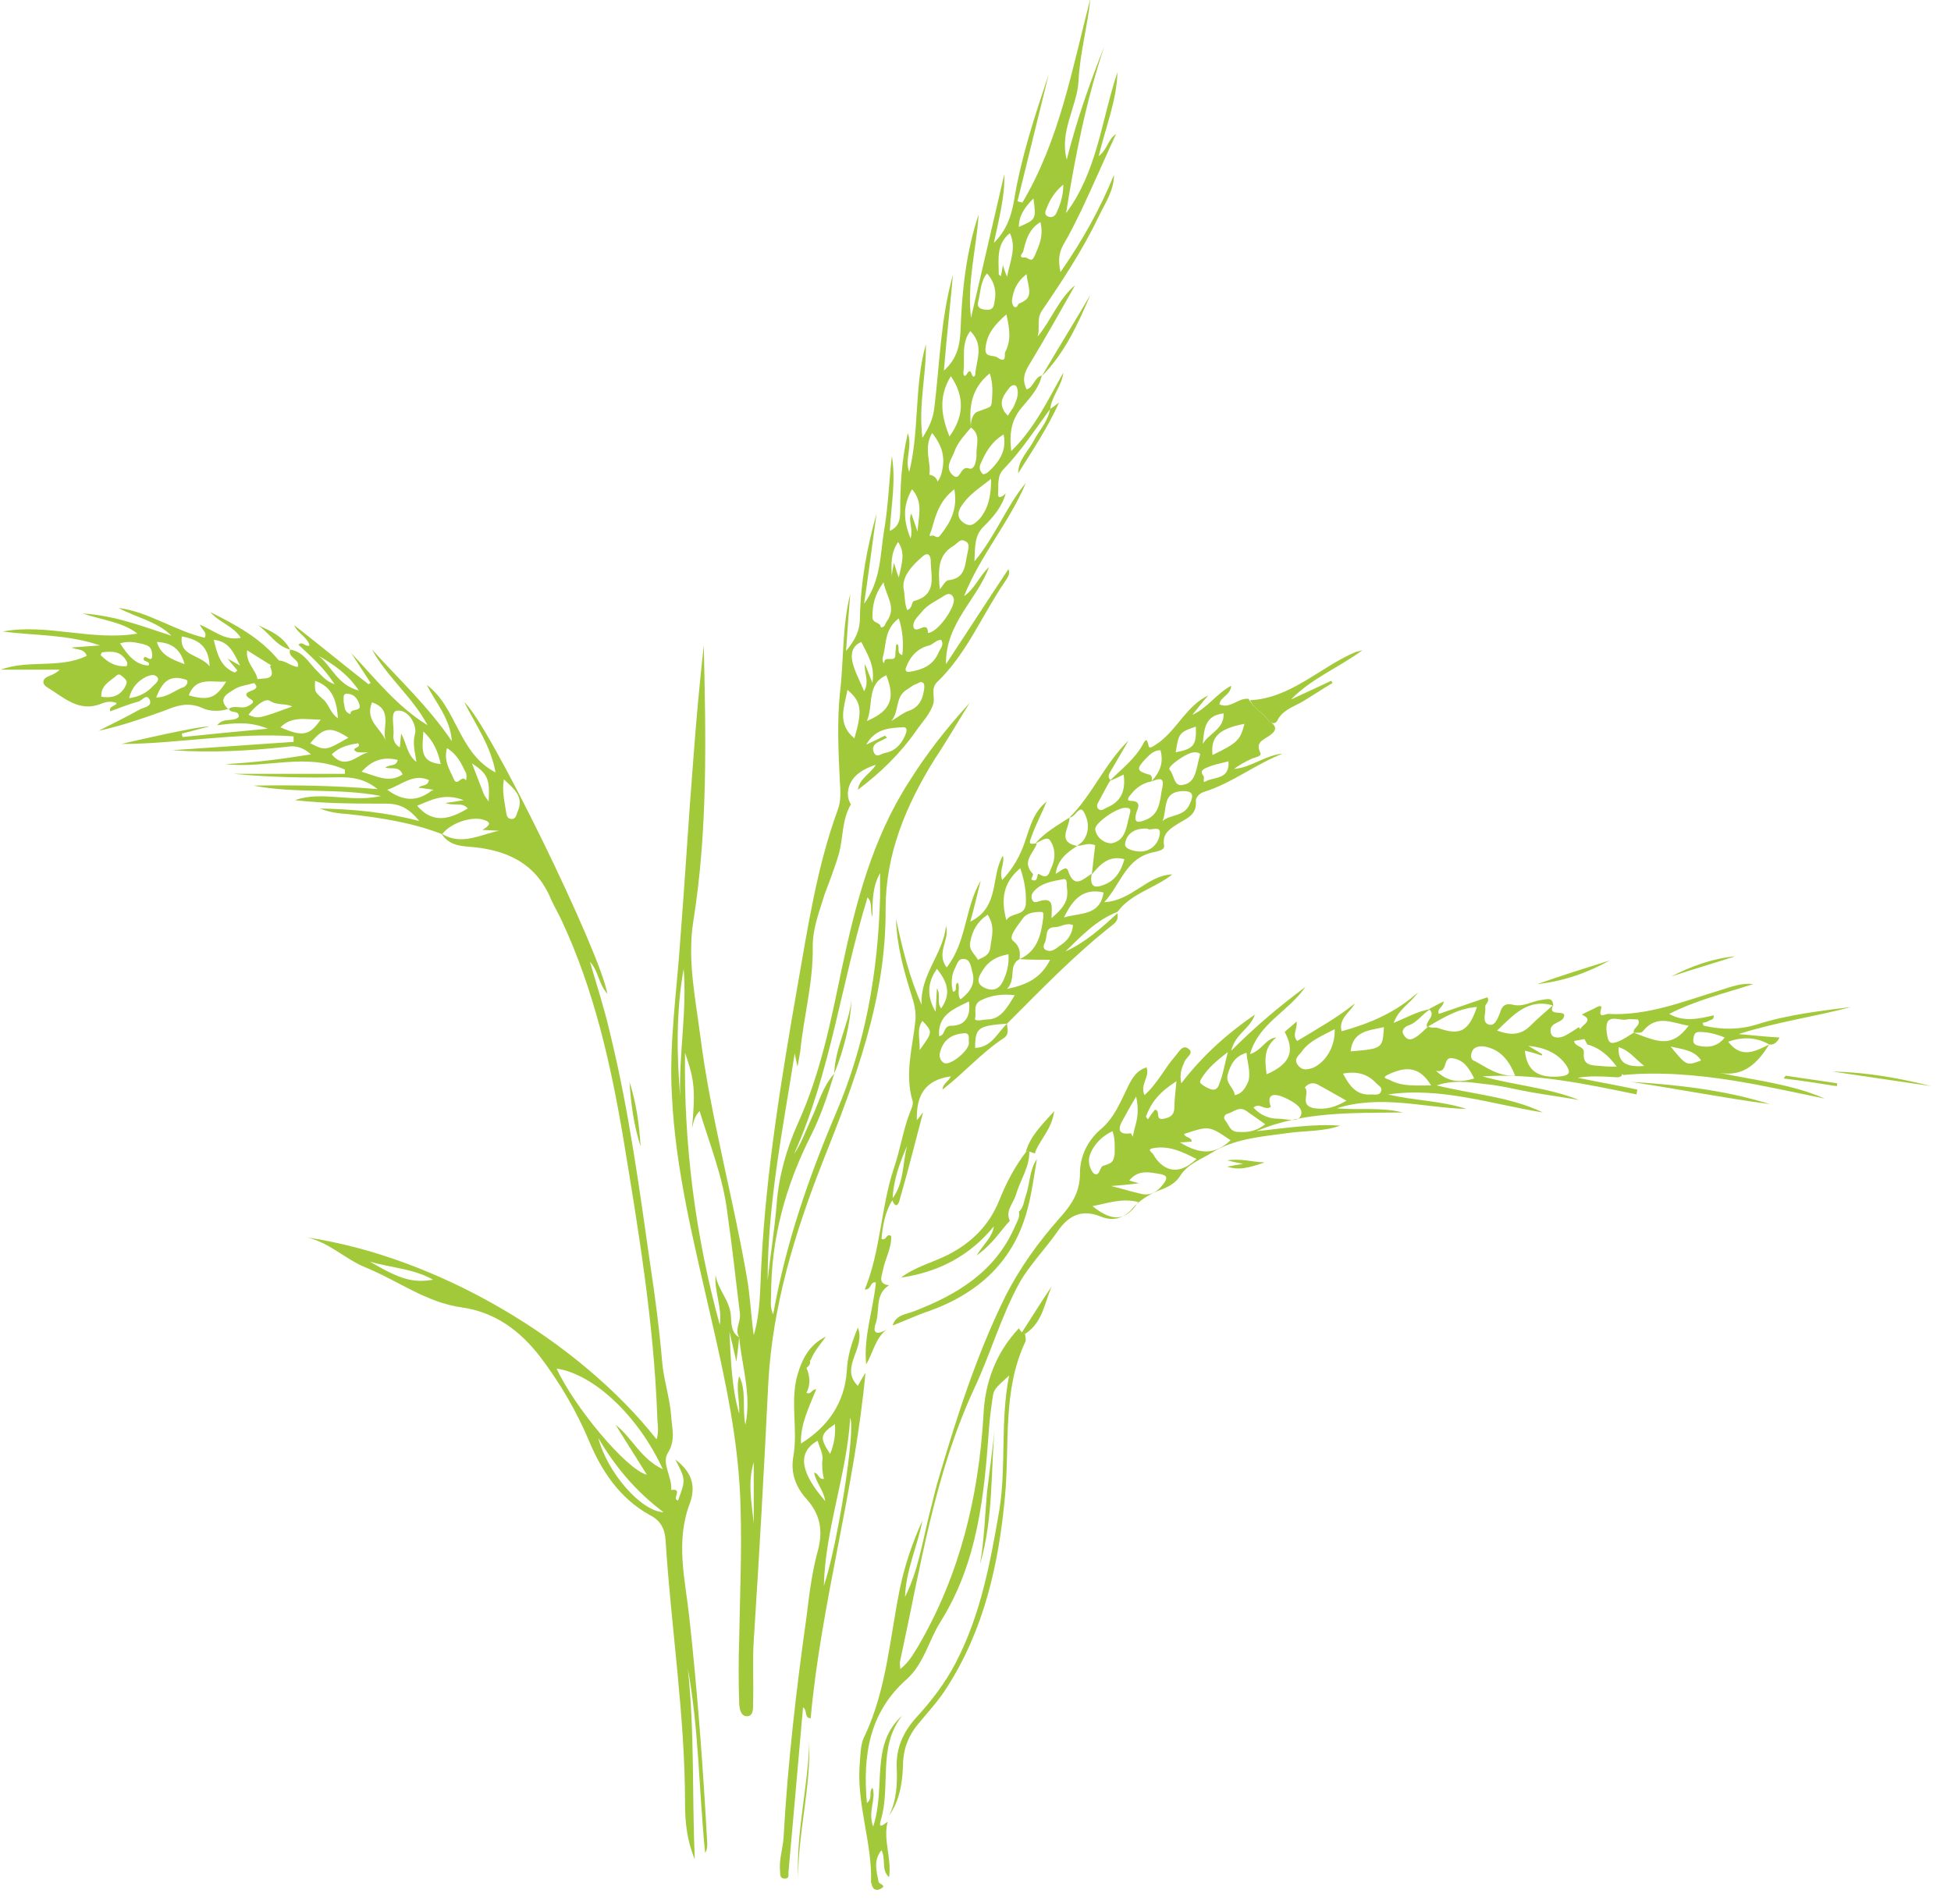 <?xml version="1.0" encoding="utf-8"?>
<!-- Generator: Adobe Illustrator 24.1.2, SVG Export Plug-In . SVG Version: 6.00 Build 0)  -->
<svg version="1.1" id="Calque_1" xmlns="http://www.w3.org/2000/svg" xmlns:xlink="http://www.w3.org/1999/xlink" x="0px" y="0px"
	 viewBox="0 0 281.1 274.3" style="enable-background:new 0 0 281.1 274.3;" xml:space="preserve">
<style type="text/css">
	.st0{fill:#A2C939;}
</style>
<g>
	<path class="st0" d="M150.1,54.1c-0.4,1.8-1.6,3.1-2.7,4.4c-1.7,1.9-2,3.9-1.7,6.5c3.4-3.3,5.3-7.4,7.5-11.3
		c-0.2,1.9-1.7,3.4-1.9,5.3c0,0,0.1-0.2,0.1-0.2c-2.2,3-4.2,6.1-6.8,8.8c-1,1-0.7,2.4-0.8,3.6c0,0.8,0.7,0.3,1.1-0.1
		c-0.5,1.9-1.8,3.4-3.1,4.7c-1.4,1.3-1.3,2.8-1.4,5.1c3.2-3.9,4.6-8,7.4-11.3c-2.4,5.7-6.6,10.5-8.9,16.3c1.6-1.1,2.2-2.9,3.6-4.2
		c-1.7,4.7-6.3,8.1-6.2,14c3.1-4.7,6-9.2,9-13.7c0.3,0.8-0.2,1.3-0.5,1.8c-3.3,4.8-5.5,10.4-9.8,14.5c-0.9,0.9-0.3,2.1-0.5,3
		c-0.4,1.5-1.6,2.7-2.5,4c-2.3,3.3-5.2,6.1-8.4,8.5c0.2-1.6,1.8-2.3,2.6-3.6c-1,0.3-2,0.8-2.7,1.4c-1.4,1.2-1.7,3.1-0.9,4.3
		c-1.3,2.2-1.1,4.7-1.7,7c-0.6,2.1-1.4,4.1-2.1,6c-0.7,2.3-1.7,4.8-1.7,7.4c0.1,5.2-1.3,10.1-1.8,15.2c-0.1,0.6-0.2,1.2-0.4,2.2
		c-0.2-0.9-0.3-1.4-0.4-1.9c-1.7,10.9-3.9,21.6-3.9,32.7c0.4-3.7,1-7.3,1.3-11c0.3-4,1.4-7.9,3-11.5c3.3-7.2,4.8-14.8,6.4-22.5
		c2-9.4,4.4-18.7,9.7-26.9c2.5-4,5.4-7.7,8.7-11.3c-1.7,2.7-3.3,5.5-5.1,8.2c-4.1,6.6-7,13.6-7,21.4c0.1,13-4.4,24.8-9.1,36.6
		c-4,10.2-7.2,20.7-7.8,31.7c-0.6,12.4-1.3,24.8-2.1,37.2c-0.2,3,0,6-0.1,9c0,0.7,0.1,1.9-0.9,1.9c-0.9,0-1.1-1.2-1.1-2
		c-0.1-3-0.1-6,0-9c0.1-6.3,0.4-12.7,0.2-19c-0.2-9.4-2.2-18.5-4.3-27.6c-2.4-10.6-5.1-21.1-5.6-32c-0.4-7.4,0.7-14.7,1.2-22.1
		c0.7-8.8,1.2-17.6,1.9-26.3c0.4-5.4,0.9-10.9,1.5-16.3c0.3,13.3,0.6,26.5-1.5,39.7c-0.9,5.6,0.3,11.1,1,16.6
		c1.5,11.7,4.7,23.1,6.7,34.7c0.5,2.8,0.6,5.6,1,8.4c1-3.4,0.9-6.9,1.1-10.3c0.7-13.5,2.9-26.8,5.2-40c1.5-8.5,2.8-17.2,5.8-25.4
		c0.5-1.3,0.4-2.7,0.3-4.2c-0.2-4.1-0.4-8.3,0-12.5c0.6-4.8,0.3-9.6,1.5-14.4c-0.2,2.5-0.4,5.1-0.6,8.2c1.4-1.7,2-3,2-4.8
		c0.1-5.1,1-10.1,2.4-15c-0.6,4.2-1.1,8.3-1.8,13c2.5-3.5,2.3-7.2,2.9-10.7c0.6-3.5,0.7-7.1,1.1-10.6c0.6,3.6-0.1,7.1-0.3,10.8
		c1.3-0.6,1.5-1.6,1.5-2.8c0-3.7,0.2-7.4,1.1-11.3c0.7,2-0.5,3.8,0.2,5.6c1.5-6,0.7-12.4,2.4-18.4c0.1,4.3-1.1,8.6-0.5,13.5
		c1-1.6,1.5-2.7,1.7-4.2c0.8-6.4,0.9-12.9,2.7-19.3c-0.4,4.5-0.9,8.9-1.3,13.8c2-1.8,2.3-3.8,2.4-5.9c0.2-5.6,0.8-11.2,2.6-16.6
		c-0.3,4.9-1.7,9.8-1.1,14.9c1.6-6.9,3.2-13.8,4.8-20.7c0.1,3.3-0.8,6.5-1.5,9.9c1.8-1.8,2.5-3.8,2.9-6.1c1-6.2,3-12.2,5-18.2
		c-1.5,6.1-3,12.2-4.5,18.3c0.2,0.1,0.5,0.1,0.7,0.2c5.4-9.1,7.2-19.4,9.8-29.4c-0.4,4-1.5,7.8-1.7,11.8c-0.2,3.8-2.8,7.3-1.7,11.4
		c1.4-5.6,3.3-11,5.4-16.3c-2.6,7.8-4.2,15.8-5.5,24c4.5-6,5.1-13.4,7.4-20.3c-0.1,4.1-1.7,7.9-2.7,12.1c1.3-1,1.3-2.4,2.5-3.2
		c-1.7,3.7-3.3,7.4-5,11c-0.8,1.6-1.6,3.3-2.5,4.8c-0.7,1.2-0.9,2.3-0.5,4.1c3.2-4.6,5.7-9.1,7.7-14c0,2.3-1.3,4.1-2.2,6
		c-2.3,4.8-5.2,9.2-8.2,13.6c-0.8,1.2-0.2,2.5-0.6,3.7c2-2.4,3-5.4,5.4-7.4c-2.2,3.9-4.4,7.8-6.7,11.6c-0.7,1.2-0.9,2.1-0.3,3.4
		C148.9,55.9,149,54.4,150.1,54.1L150.1,54.1z M139.9,61.6c-0.1-1,0.3-2.1,1-2.3c1.8-0.7,1.9-0.5,2-1.4c0.1-1.3,0.2-2.6-0.3-4.1
		C139.9,56,139.6,58.7,139.9,61.6c-0.9,1.1-1.9,2.1-2.4,3.5c-0.4,1.1-1.4,2.2-0.3,3.3c1.2,1.2,1.1-1.4,2.4-0.9
		c0.8,0.3,1.1-1.1,1.1-2C140.6,64.2,141.4,62.7,139.9,61.6z M106.5,192.7c-0.1,1-0.2,2-0.4,3.5c-0.4-1.8-0.7-3-1-4.3
		c0.2,4,0.3,8,1.4,11.8c0.1-1.9-0.5-3.7,0-5.4c1.1,2.1,0.4,4.7,0.9,7C108.3,201,106.9,196.9,106.5,192.7c-0.7-1.2,0.3-2.3,0.1-3.5
		c-0.6-4.8-1.1-9.6-1.8-14.4c-0.6-5.1-2.5-9.8-4-14.7c-0.8,0.8-0.9,1.7-1.1,2.5c0.5-5.4,0.4-6.9-1-10.9c-0.2,13.3,1.5,26.4,5,39.2
		c0.4-2.4-0.8-4.7-0.6-7.2c0.3,2.1,2,3.6,2.2,5.8C105.4,190.7,105.3,192,106.5,192.7z M120.2,154.7L120.2,154.7
		c-0.9,3-1.9,6-3.3,8.8c-3.7,7.3-5.8,14.9-5.8,23.1c0,0.8-0.2,1.7,0.3,2.8c1.8-10.2,5.1-19.7,9-28.9c4.3-10,6.1-20.4,6.4-31.2
		c0-1.2,0-2.3,0-3.5c-1.1,2-1.1,4-1.1,6.3c-0.4-1,0.1-1.9-0.7-2.8c-3.8,12.3-5.3,25.2-10.6,37c1.1-1.6,1.7-3.4,2.5-5.1
		C117.9,159.1,118.5,156.6,120.2,154.7z M130.7,87.9c0.8-0.2,0.6-1.2,1-1.3c3.4-0.9,2.4-3.6,2.4-5.8c0-0.6-0.3-1.4-1.2-0.6
		c-1.5,1.3-3,2.9-2.7,4.7C130.4,85.8,130.3,86.9,130.7,87.9z M135.4,84.9c0.5-0.5,0.8-1.3,1.3-1.3c2.5-0.3,2.3-2.3,2.7-3.9
		c0.1-0.6,0.4-1.4-0.3-1.7c-0.8-0.5-1.2,0.4-1.8,0.7C135,80.1,135.2,82.4,135.4,84.9z M133.7,91.2c1.4,0,4.1-3.9,3.7-5
		c-0.2-0.6-0.7-0.8-1.3-0.4c-1.2,0.8-2.5,1.3-3.4,2.5c-0.5,0.6-1.2,1.2-1.1,2C131.9,91.6,133.7,89.2,133.7,91.2z M142.8,69
		c-1.8,1.4-3.2,2.3-4.2,3.8c-0.5,0.7-0.9,1.7,0.2,2.5c1.1,0.8,1.7,0.1,2.4-0.6C142.4,73.2,142.8,71.5,142.8,69z M137,54.2
		c-1.9,3.1-1.3,5.9-0.2,8.7C138.8,60.1,139.1,57.3,137,54.2z M124.9,103.9c3.5-1.5,4.1-3.3,2.8-6.6
		C124.8,98.6,125.9,101.6,124.9,103.9z M145,45.3c-1.7,1.5-2.8,2.8-3,4.8c-0.2,1.5,1.1,1,1.7,1.4c1.4,1,1-0.5,1.1-0.7
		C145.7,49.1,145.5,47.5,145,45.3z M137.5,70.5c-2.2,1.7-2.7,3.8-3.3,5.9c-0.1,0.3-0.5,1,0,0.8c0.5-0.2,0.8,0.6,1.3-0.1
		C137,75.2,138,73.3,137.5,70.5z M128.4,103.9c0.9-0.5,1.7-1.2,2.6-1.5c1.4-0.5,1.9-1.6,2.1-2.8c0.1-0.4,0.1-0.9,0-1.1
		c-0.4-0.5-0.8,0-1.2,0.1c-0.5,0.2-0.9,0.6-1.3,0.8C128.9,100.5,129.6,102.6,128.4,103.9z M127.5,106c0.1,0.1,0.2,0.2,0.3,0.3
		c-0.4,0.2-0.8,0.4-1.2,0.6c-0.7,0.3-1,0.9-0.7,1.5c0.4,0.9,1,0.2,1.6,0.1c1.5-0.3,2.3-1.2,2.9-2.5c0.2-0.5,0.5-1.3-0.4-1.2
		c-1.9,0.1-3.9,0.2-5.2,2.5C125.9,106.8,126.7,106.4,127.5,106z M123.1,106.4c1.2-4.1,1-5.3-1-7
		C121.7,101.8,120.5,104.2,123.1,106.4z M129.5,89.1c-2,1.5-1.8,3.5-2.2,5.2c-0.1,0.4-0.3,0.9,0.1,1.3c-0.1-1.3,1.6,0,1.6-1.2
		c0-0.5,0.1-0.9,0.1-1.4c0-0.1,0.1-0.1,0.2-0.2c0.4,0.5-0.2,1.3,0.7,1.6C130.2,92.7,130.1,91,129.5,89.1z M98.5,139.6
		c-1.1,6.2-1,12.3-0.5,18.4C97.8,151.8,99,145.7,98.5,139.6z M134.3,62.4c-1.3,2.2-0.1,4.2-0.4,6c0.6,0.1,1,0.4,1.2,1
		c0.2-0.3,0.4-0.7,0.5-1C136.2,66.3,136,64.5,134.3,62.4z M127.3,83.9c-1.3,1.8-1.6,3.3-1.6,5c0,1,1.2,0.7,1.2,1.5
		c0.7,0,0.6-0.6,0.9-0.9C129.2,87.5,127.7,86,127.3,83.9z M135.6,92.2c-0.7,0-1.1,0.6-1.7,0.8c-1.7,0.4-2.8,1.6-3.4,3.3
		c-0.1,0.3,0.1,0.6,0.6,0.5c1.8-0.3,3.3-0.9,4.1-2.7C135.4,93.5,136.1,93,135.6,92.2z M144.6,62.6c-1.8,1.1-2.6,2.6-3.3,4.2
		c-0.3,0.6-0.1,1.1,0.3,1.5c0.1,0.1,0.6-0.1,0.8-0.3C143.9,66.6,145.1,65,144.6,62.6z M125.7,98.4c0.4-2.6-0.8-4.2-1.6-5.9
		c-1.4,0.6-1.5,1.8-1.3,2.8c0.3,1.4,1.1,2.8,1.7,4.3c0.8-1.4,0-2.6,0.1-3.9C125,96.5,125.2,97.2,125.7,98.4z M139.8,47.7
		c-1.4,1.9-0.7,4-1,6c0,0.2,0.1,0.8,0.5,0.2c0.8-1.3,0.6,1,1.2,0.2C140.6,52,141.9,49.8,139.8,47.7z M149.9,32
		c-1.8,1.1-2.1,2.8-2.5,4.3c-0.1,0.2-0.8,0.9,0.3,0.8c0.5,0,0.9,0.9,1.4-0.3C149.7,35.4,150.4,34,149.9,32z M145.5,33.6
		c-2,1.6-1.6,3.8-1.6,5.9c0,0.1,0.2,0.2,0.3,0.3c0.1-0.5,0.2-0.9,0.3-1.6c0.2,0.7,0.4,1.2,0.6,1.7C145.5,37.7,146.5,35.7,145.5,33.6
		z M131.2,77.6c0.4-1.6-0.4-2.6,0.1-3.6c0.3,0.9,0.6,1.7,0.9,2.6c0.1-2.1,0.9-4.2-0.8-6.1C130.1,72.8,130.1,74.9,131.2,77.6z
		 M142.2,39.4c-0.9,1.1-0.9,2.5-1.2,3.8c-0.1,0.5-0.4,1.2,0.8,1.4c1.3,0.2,1.4-0.4,1.5-1.2C143.6,42,143.3,40.6,142.2,39.4z
		 M147.9,39.5c-1.5,1.2-1.9,2.4-2.1,3.8c0,0.3,0.1,0.7,0.3,0.9c0.5,0.3,0.5-0.4,0.8-0.5C149.1,42.9,148.1,41.4,147.9,39.5z
		 M145.2,59.9c0.4-0.6,0.6-0.9,0.8-1.2c0.4-0.9,0.9-1.9,0.5-2.9c-0.2-0.5-0.7-0.3-1,0c-0.8,1-1.6,2-0.9,3.3
		C144.7,59.4,144.9,59.5,145.2,59.9z M128.8,81.1c0.3,0.9,0.4,1.4,0.7,2.1c0.4-1.9,1-3.5-0.1-5.1c-1.1,1.6-1,3.3-0.9,5
		C128.5,82.6,128.6,82.1,128.8,81.1z M148.9,28.6c-1.3,1.3-2.1,2.5-2.1,4.1C149.3,31.6,149.3,31.6,148.9,28.6z M153.2,26.6
		c-1.2,1-1.9,2.1-2.4,3.4c-0.2,0.5-0.4,0.9,0.2,1.2c0.5,0.2,1,0,1.2-0.5C152.8,29.4,153.2,28.2,153.2,26.6z M108.6,210.7
		c-0.9,2.9-0.3,5.8,0,8.8C108.6,216.5,108.6,213.6,108.6,210.7z"/>
	<path class="st0" d="M41.8,93.6c2,0.3,2.8,2.1,4,3.2c0.6,0.6,1.1,1.3,2.4,1.8c-1.5-2.4-3.4-4-5.2-5.7c0.6-0.6,1,0.4,1.6,0.1
		c-0.3-1.2-1.7-1.7-2.2-2.9c3.6,2.8,7.1,5.7,10.7,8.5c0.1-0.1,0.2-0.1,0.3-0.2c-0.9-1.4-1.9-2.9-2.8-4.3c3.5,3.7,6.6,7.7,11,10.4
		c-2.1-4-5.8-6.9-8-10.9c3.9,4.3,8.2,8.3,11.5,13.2c-0.2-3.2-2.3-5.5-3.6-8.1c4.4,3.3,4.5,9.8,9.9,12.6c-0.7-3.8-2.7-6.6-4.5-10.1
		c3.4,2.8,19.7,36.2,20.6,42c-1.3-1.5-1.3-3.4-2.5-4.6c1,3.4,2.1,6.8,2.9,10.3c2.7,11,4.2,22.2,5.8,33.4c0.7,4.6,1.3,9.2,1.7,13.9
		c0.2,2.5,1.1,5.2,1.3,7.8c0.1,1.8,0.7,3.5-0.5,5.4c-0.9,1.5,0.7,3.5,0.5,5.3c1.8-0.3,0,1.4,1,1.5c1.1-3,1.1-3-0.4-5.9
		c2.1,1.6,3.1,3.5,2.1,6.3c-2.1,5.5-0.7,10.9-0.1,16.3c1.2,10.9,2,21.8,2.6,32.7c0,0.5,0,0.9-0.3,1.4c-0.9-8.9-0.9-17.8-2.5-26.6
		c1,9.2,0.6,18.3,1,27.5c-1.1-2.6-1.4-5.3-1.4-8c0-12.7-2-25.3-2.8-37.9c-0.1-1.7-0.7-2.9-2.3-3.7c-4.3-2.4-6.9-6.3-8.7-10.6
		c-1.8-4.3-4.2-8.4-7-12.1c-2.9-3.8-6.5-6.5-11.3-7.2c-5.2-0.7-9.3-3.9-14-5.8c-2.9-1.2-5.2-3.6-8.4-4.3
		c18.9,2.8,39.2,14.9,50.4,29.1c0.4-1.2,0.1-2.3,0.1-3.3c-0.5-13.5-2.7-26.8-4.9-40.1c-1.8-10.7-4.2-21.3-8.8-31.2
		c-0.5-1.1-1.1-2.1-1.6-3.2c-2.2-5.3-6.5-7.2-11.9-7.6c-1.5-0.1-3-0.4-3.9-1.9c2.8,1.8,5.5,0.2,8.3-0.4c-0.7,0-1.5-0.1-2.4-0.1
		c1.1-0.7,1.4-1.1,0.1-1.5c-1.7-0.5-4.7,0.5-5.9,2.1c-4.4-1.7-9-2.4-13.6-2.9c-1.3-0.1-2.5-0.2-4-0.8c4.8,0.1,9.3,0.5,14.3,1.8
		c-1.6-2-3-2.5-4.8-2.5c-4.4,0-8.7,0-13.1-0.5c3.9-1.4,8,0.4,12.4-0.6c-6.3-1.2-12.2-0.3-18.4-1.5c6.1-0.1,11.7,0,17.9,0.5
		c-1.9-1.5-3.6-1.7-5.4-1.7c-5.1,0.1-10.2,0-15.4-0.5c5.4,0,10.7,0,16.1,0c0-0.2,0-0.4,0-0.6c-5.6-2.5-11.5-0.1-17.2-0.8
		c4-0.2,8-0.7,12.3-1.4c-1.1-1-2.2-1.3-3.4-1.1c-5.5,0.6-11.1,0.9-16.6,0.5c5.8-0.4,11.7-0.8,17.5-1.2c0-0.3,0-0.5,0-0.8
		c-8.4-0.6-16.8,1.1-24.8,1.1c0.3-0.1,11.6-2.7,12.6-2.5c-1.3,0.3-2.6,0.7-3.9,1c0,0.2,0.1,0.4,0.1,0.5c3.9-0.4,7.9-0.8,12.3-1.2
		c-2.7-1.1-4.9-0.8-7.3-0.5c0.9-1.2,2.3-0.4,3.1-1.2c0.1-1.1-1.3-0.4-1.4-1.2c0,0-0.1,0.1-0.1,0.1c0.8-0.7,1.9,0,2.7-0.4
		c0.4-0.2,1.3-0.6,0.6-1c-1.4-0.8-0.4-1.1,0.1-1.3c0.8-0.3,0.8-0.6,0.3-1.1c0.1-0.2,0.3-0.4,0.4-0.5c0.9-0.3,2.9,0.3,1.9-1.9
		c0.3-0.3,0.6-0.5,0.9-0.8c1.2-0.2,2,0.8,3.1,0.9C43.3,95,41.4,94.8,41.8,93.6C41.8,93.5,41.8,93.6,41.8,93.6z M95.5,211.7
		c-3.6-7.8-10-13.7-15.3-14.5c2.5,5.5,10.1,14.6,13,15.3c-1.6-2.6-3.1-4.9-4.5-7.2C91.1,207.2,92.3,210.2,95.5,211.7z M60.1,116.1
		c2.4,2.8,4.9,1.8,7.3,0.4c-0.8-1-2.1-0.3-3.2-0.8c0.8-0.1,1.5-0.2,2.6-0.4C64,114.2,62.1,115.3,60.1,116.1z M57.8,105.7
		c0.8,1.4,0.8,3,2.2,4.1c-0.2-1.5-0.6-2.6-0.2-4.1c0.3-1-0.8-3.5-2.6-3.3c-1,0.1-0.4,2.2-0.5,3.4c-0.1,0.7,0.1,1.4,0.9,1.9
		C57.7,107,57.7,106.4,57.8,105.7z M86.2,207.2c1.3,5,6.2,10.6,9.4,10.7C91.6,214.9,88.6,211.3,86.2,207.2z M55.8,113.8
		c2.3,1.7,4.3,1.7,6.3,0.2c0.1-0.1,0.2-0.1,0.4-0.2c-0.8-0.1-1.5-0.2-2.2-0.3c0.5-0.5,1.3-0.1,1.5-1.1
		C59.5,111.4,57.9,113.1,55.8,113.8z M58,111.6c-0.5-1.3-1.6-0.7-2.5-1c0.7-0.5,1.6-0.1,1.8-1.1c-2-0.5-3.7,0-5.2,1.7
		C54.2,111.8,56,112.9,58,111.6z M42.1,101.8c-1-0.5-2.1-0.1-3.2-0.8c-0.7-0.5-2.3,0.9-3.1,2C37.2,103.6,37.2,103.6,42.1,101.8z
		 M50.2,106.3c-2.6-1.7-3.6-1.5-5.5,0.8C46.9,108.2,46.9,108.2,50.2,106.3z M62.4,184.4c-2.8-1.6-6-1.7-9.1-2.6
		C57.6,184.3,59.4,184.9,62.4,184.4z M72.6,112.3c-0.3,1.7,0.1,3.2,0.3,4.6c0.1,0.5,0.1,1,0.7,1.1c0.8,0.1,0.8-0.7,1-1.1
		C75.5,114.8,74.1,113.7,72.6,112.3z M46.2,103.7c-2,0-4.1-0.6-5.8,1.1C43.6,106.2,44.6,106,46.2,103.7z M48.7,103.5
		c-0.2-2.4-0.7-4.5-3.3-5.4c-0.1,1.7,0,1.6,1.2,2.7C47.4,101.5,47.6,102.8,48.7,103.5z M64.4,107.8c-0.5,1.9,0.4,3.1,1,4.5
		c0.5,1.1,1.1-0.7,1.7,0.1c0.1,0.2,0.2-0.8,0-1.1C66.5,110.1,65.9,108.7,64.4,107.8z M53.1,108.4c-0.6,0-1.4,0.1-1.8-0.1
		c-0.9-0.6,0.9-0.5,0.3-1.2c-1.3,0.2-2.7,0.5-3.8,1.6C49.8,111.1,51.5,108.7,53.1,108.4z M53.6,101.2c-1.1,2.7,1.4,3.8,2,5.6
		C54.9,105,56.8,102.3,53.6,101.2z M63.5,110.1c-0.4-1.8-1-3.3-2.5-4.7C60.9,107.7,60.3,109.8,63.5,110.1z M45.9,94.5
		c1.9,1.5,2.7,4.2,5.8,5C50.1,97.1,48,95.7,45.9,94.5z M68,110c0.7,1.8,1.2,3.1,1.7,4.4c0.1,0.3,0.4,0.6,0.7,1.1
		C70.6,112.3,70.3,111.5,68,110z M49.5,101.1c0.2,0.6,0,1.5,1,1.8c-0.1-0.9,1.6-0.3,1.3-1.3c-0.2-0.8-0.7-1.5-1.5-1.6
		C49.2,99.8,49.6,100.6,49.5,101.1z"/>
	<path class="st0" d="M147.7,192.2c0,0.4,0.2,0.9,0,1.2c-3.3,7.1-2.2,14.8-2.9,22.2c-0.9,9.8-3,19.2-8.4,27.6
		c-1.2,1.9-2.7,3.5-4.1,5.2c-1.5,1.8-2.2,3.8-2.2,6.1c-0.1,2.5-0.5,5-2,7.1c1.1-2.2,1.2-4.6,1.1-7c-0.1-2.8,1-5.1,2.8-7.1
		c2.2-2.4,4.2-5,5.7-7.9c3.6-6.9,5-14.5,6.3-22.1c1-6.3,0.1-12.8,1.4-19.3c-2.2,2-2.2,2-2.4,3.3c-0.2,1.4-0.4,2.8-0.5,4.3
		c-0.7,9.7-1.6,19.3-7,27.9c-1.7,2.7-2.4,6.1-4.9,8.3c-5.4,4.8-6.3,11-5.7,17.8c0.9-0.7,0.2-1.6,0.8-2.2c0.6,1.6-0.7,3.3,0.1,5.6
		c1.9-5.7-0.5-11.8,4.2-16c-3.6,4.5-1.6,10.2-3.1,15.1c-0.4,1.4,0.5,0.5,1,0.2c-0.7,2.6,0.6,5.2,0.2,8c-1.2-1.1-0.4-2.6-1.1-3.9
		c-1.2,1.5-0.7,3.1-0.4,4.6c0.1,0.3,1.3,0.5,0.2,1c-0.6,0.3-1.1,0-1.2-0.7c0-0.1-0.1-0.2-0.1-0.2c0.2-5.9-2.2-11.5-1.6-17.5
		c0.1-1.3,0.1-2.6,0.7-3.7c3.2-6.8,3.6-14.2,5.1-21.4c0.7-3.3,1.8-6.5,3.2-9.6c-0.7,3.7-2.4,7.2-2.5,11c1.9-3.8,2.5-7.9,3.5-11.9
		c0.5-1.9,0.9-3.8,1.5-5.7c2.6-8.8,5.4-17.5,9.5-25.8c2.1-4.1,4.7-7.7,7.7-11.1c1.7-1.9,3-3.7,3-6.5c0-2.4,1-4.6,2.9-6.3
		c2.1-1.7,3-4.2,4.2-6.6c0.6-1.1,1.2-2,2.5-2.4c0.5,1.4-1,2.5-0.3,4c1.9-1.7,2.9-3.9,4.5-5.7c0.5-0.6,1-1.6,1.8-1
		c0.9,0.6-0.2,1.2-0.5,1.8c-0.4,0.9-0.8,1.8-0.5,3.2c3-3.9,6.4-7,10.6-9.9c-0.7,2.1-2.8,2.7-3.4,5.2c3.5-3.5,6.7-6.2,10.7-9.2
		c-2.6,3.7-6.7,5.2-8,9.7c1.8-0.6,2.3-2.3,3.8-2.4c-1.8,1.4-1.7,3.2-1.4,5.3c3.4-1.5,4.1-3.3,2.6-6.1c0.5-0.5,1.1-0.9,1.7-1.5
		c0.2,1-0.7,1.9,0.1,2.8c2.8-1.7,5.7-3.3,8.3-5.4c-0.7,1.3-2.4,2.2-1.9,4c4-1.1,7.8-2.7,11-5.6c-1,1.5-2.8,2.4-3.5,4.4
		c1.9-0.8,3.5-1.7,5.3-2c-1.2,0.7-1.9,2-3.3,2.4c-0.2,0.1-1.1,0.6-0.5,1.4c0.5,0.8,1.1,0.6,1.6,0.3c0.7-0.4,1.3-1.1,1.9-1.6
		c0.4,0.3,0.9,0.1,1.3,0.2c3.3,1.2,4.5,0.5,5.7-3c-2.8,0.2-4.9,1.6-7.2,2.9c-0.3-0.9,1.4-1.6,0.3-2.6c0.7-0.4,1.3-0.7,2.1-1.1
		c0,0.8-1,1-0.7,1.8c2.3-0.8,4.7-1.6,7-2.4c0.4,0.7-0.4,1-0.3,1.4c0.1,0.9-0.5,2.1,0.4,2.5c1,0.4,1.4-0.9,1.7-1.6
		c0.3-1.1,0.8-1.5,2-1.2c1.4,0.3,2.6-0.5,3.9-0.7c0.9-0.1,1.7-0.5,1.8,0.8c-3.6-1.1-5.7,1.3-8.1,3.6c1.9,0.7,3.4,0.7,4.8-0.7
		c1.1-1.1,2.2-2,3.3-3c-1,1.9,2.1,0.5,1.5,1.8c-0.3,0.8-1.9,0.7-1.9,1.9c0,1.1,1,1.1,1.7,0.9c0.8-0.3,1.6-0.9,2.4-1.4
		c0.3,0.6,0.6,1.1,0.9,1.7c-0.5,0.1-1.1,0.2-1.6,0.3c0.1,0.9,1.5,0.7,1.4,1.7c-0.2,1.9,1.2,1.8,2.4,1.9c0.9,0.1,1.7,0.1,2.6,0.1
		c0.1,0.1,0.3,0.2,0.4,0.4c0.4,1.1-0.2,1.2-1.1,1.1c-1.7-0.1-3.4-0.2-5.2,0.1c2.9,0.6,5.8,1.1,8.6,1.7c0,0.2-0.1,0.4-0.1,0.7
		c-7.3-1.5-14.7-3.1-22.2-2.6c4.6,1.3,9.4,1.6,13.9,3.4c-2.3-0.4-4.5-0.7-6.8-1.1c-2.3-0.4-4.5-1-6.8-1.2c-2.3-0.3-4.6-0.6-6.9,0.2
		c5.2,1.3,10.5,1.6,15.3,3.9c-7.4-1.2-14.7-3.7-22.3-2.6c3.7,0.9,7.7,0.9,11.3,2.1c-6.2-0.2-12.4-2.1-18.7-0.1
		c3.2,0.3,6.4-0.2,9.5,0.6c-7.1,0.1-14.3-0.2-21.1,2.7c4-0.4,8-1.1,12.1-0.8c-2.5,0.9-5.2,0.7-7.8,1.1c-3.7,0.5-7.5,0.8-10.7,2.8
		c-1.6,1-3.5,1.6-4.6,3.4c-0.5,0.8-1.4,1.4-2.4,1.8c-1.7,0.6-3.3,1.5-4.5,2.9c-1.2,1.4-2.8,1.8-4.5,1.1c-2.7-1.1-4.6-0.2-6.2,2.1
		c-1.8,2.6-4.1,4.9-5.6,7.6c-2.6,4.8-4.1,10.1-6.4,15c-5.8,12.5-7.8,26-10.7,39.3c-0.1,0.3,0,0.6,0,1.2c1.3-1,1.9-2.2,2.6-3.3
		c6-10.3,8.7-21.5,9.4-33.3c0.2-4.7,1.8-9,5.1-12.5C147.3,192.2,147.5,192.2,147.7,192.2z M219.7,151.4c0.3,3,2,4,5.2,3.7
		c1.5-0.2,1.3-0.8,0.7-1.7c-1.3-1.8-3.3-2.5-5.4-2.7c0.7,0.4,1.3,0.8,2,1.2c0,0.1-0.1,0.2-0.1,0.2
		C221.3,151.8,220.6,151.6,219.7,151.4z M170,164.6c2.9,1.8,5.1,1.8,7.3-0.3c-3.1-2.1-3.1-2.1-6.7-0.9c0.2,0.6,1.1,0.4,1.1,1.1
		C171.3,164.5,170.9,164.6,170,164.6z M192.3,148.3c-1.9,1-3.7,1.7-4.8,3.3c-0.5,0.6-1.2,1.1-0.4,2c0.6,0.7,1.3,0.5,2,0.3
		C191,153.1,192.4,150.8,192.3,148.3z M218.3,155c-0.9-2.3-2.2-3.8-4.4-4.2c-0.7-0.1-1.5,0-1.8,0.7c-0.2,0.5-0.3,1.2,0.4,1.4
		C214.2,153.8,215.8,155.1,218.3,155z M160.3,163c-1.1,0.5-1.9,1.2-2.5,2c-0.8,1.1-1.3,2.3-0.5,3.7c0.2,0.4,0.6,0.7,0.9,0.4
		c0.3-0.3,0.4-1,0.7-1.1c1.3-0.4,1.5-0.5,1.7-1.7C160.6,165.2,160.7,164.2,160.3,163z M194,158.6c-1.6-0.9-2.8-1.6-4.1-2.3
		c-0.7-0.4-1.4-0.2-1.9,0.4c0.8,0.8-0.9,2.6,1.4,3C191,159.9,192.3,159.6,194,158.6z M183.1,159.5c-0.9,0.6-1.6-0.7-2.5,0.1
		c1,1.1,2.2,1.6,3.6,1.6c1.2,0,3,0.7,3.3-0.7c0.2-1.1-1.6-2-2.8-2.5C183,157.4,182.6,158.1,183.1,159.5z M160.1,170.9
		c1.6,0.4,2.9,0.8,4.2,1.1c1.5,0.4,2.5-0.3,3.4-1.5c0.5-0.7,0.5-1.1-0.4-1.3c-1.7-0.3-3.3-0.7-4.6,0.9c0.3,0.1,0.6,0.2,1.4,0.4
		C162.5,170.7,161.5,170.8,160.1,170.9z M166.4,159.9c0.9,0.1-0.1,1.6,1.3,1.3c1-0.2,1.5-0.6,1.5-1.6c0-1.2,0.2-2.5,0.3-3.8
		c-2.5,1.6-3.6,3-4.4,5.1c0,0.1,0.2,0.2,0.3,0.4C165.7,160.8,166,160.4,166.4,159.9z M172.4,167c-2-1-3.8-1.9-6-1.6
		c-1.4,0.2-0.4,0.6-0.2,1c0.5,0.9,1.3,1.7,2.2,2C169.6,168.8,170.9,168.4,172.4,167z M179.6,151.7c-1.7,0.5-2.3,1.7-2.7,3.1
		c-0.4,1.3,0.9,1.9,1,3c1.1-0.2,1.6-1.1,2-2.1C180.2,154.3,179.7,153.1,179.6,151.7z M182.3,162c-1-0.7-1.8-1.3-2.7-1.9
		c-1.1-0.8-1.9,0.2-2.8,0.4c-0.3,0.1-0.6,0.5-0.3,0.9c0.6,0.7,0.7,1.7,1.9,1.7C179.8,163.2,181,163,182.3,162z M193.5,154.7
		c0.9,1.7,1.9,3.2,4.1,3c0.5,0,1.2,0.2,1.4-0.5c0.2-0.5-0.4-0.8-0.7-1.1C197.1,154.8,195.6,154.3,193.5,154.7z M194.6,151.5
		c4.6-0.4,4.6-0.4,4.8-3.5C197.3,148.5,194.9,148.5,194.6,151.5z M206.2,156.4c-1.6-2.6-3.4-2.8-5.9-1.7c-1.4,0.6-0.6,0.7-0.1,0.9
		C202,156.6,204,156.4,206.2,156.4z M212.4,155.4c-0.7-1.4-1.4-2.6-3-2.9c-1.7-0.4-0.6,2.2-2.5,1.8C208.7,156,210.4,156,212.4,155.4
		z M164,173.2c-2.4-0.6-4.5,0.2-6.6,0.6C159.7,175.6,161.9,176.5,164,173.2z M176.9,151.6c-1.7,1.3-2.8,2.3-3.6,3.5
		c-0.6,0.9-0.5,0.9,0.2,1.4c0.9,0.5,1.8,1,2.2-0.4C176.2,154.9,176.4,153.6,176.9,151.6z M163.7,158c-0.9,1.5-1.5,2.6-2.1,3.7
		c-0.7,1.4,0,1.8,1.3,1.6c0.1,0,0.2,0.3,0.3,0.5c0.1-0.4,0.2-0.9,0.3-1.3C163.9,161.2,164.1,159.9,163.7,158z"/>
	<path class="st0" d="M182.8,103.9c1.1,0.6,1.3,1.3,0.1,2.1c-0.8,0.6-2.1,0.9-1.3,2.5c0.2,0.5-0.7,0.6-1.2,0.8
		c-0.9,0.4-1.8,0.9-2.6,1.5c2.5-0.2,4.5-2,7-2.2c-3.9,1.5-7.2,4.2-11.3,5.5c-0.7,0.2-1.2,0.8-1.2,1.3c0.2,2.2-1.6,2.6-2.9,3.5
		c-1.1,0.7-1.9,1.4-1.7,2.8c0.1,0.5,0,0.8-1.5,1.1c-4,0.8-4.7,4.6-7.1,7.2c4-0.2,6.2-3.9,9.8-4c-2.5,2-5.9,2.7-7.9,5.4
		c-3.1,1.2-5.2,3.5-7.5,5.7c2.9-1.3,5.2-3.4,7.5-5.5c0.1,0.7,0,1.1-0.6,1.6c-5.5,4.3-10.3,9.3-15.3,14.3c-4.2,0.3-4.6,0.6-4.6,3.5
		c2.4-0.1,3.2-2.2,4.6-3.5c0,0.7,0.4,1.5-0.5,2.1c-3.2,2.1-5.8,5.1-8.8,7.4c0-0.8,0.9-1.2,1.2-1.9c-3.7,0.5-5,2.7-4.9,6.3
		c0.4-0.4,0.6-0.8,0.9-1.1c-1.1,4.1-2.1,8.2-3.3,12.3c-0.1,0.5-0.5,2-1.2,0.2c1.8-2.3,1.5-5.1,2.2-7.7c-1.1,2.5-2,5-2.1,7.8
		c-1.1,1.7-1.4,3.7-1.6,5.6c0.7,0.4,0.7-0.9,1.4-0.4c0.1,1.7-0.9,3.3-1.2,5c-0.2,0.9-0.7,1.9,0.9,2.1c-2.1,1.3-1.3,3.6-1.9,5.4
		c-0.6,1.7,0.3,1.7,1.5,1c-1.6,1.3-1.9,3.3-2.9,5c-0.4-4,1-7.8,1.4-11.8c-0.9-0.2-0.6,1.1-1.6,1c2.3-5.6,2.3-11.8,4.2-17.5
		c0.9-2.6,1.3-5.4,2.3-8c0.2-0.5,0.5-1.1,0.4-1.6c-1.2-4,0-7.8,0.4-11.7c0.1-1.3-0.2-2.5-0.6-3.7c-1.1-3.5-2.1-7.1-2.2-10.9
		c0.9,4.2,1.9,8.4,3.7,12.4c-0.3-4.3,3.1-7.3,3.5-11.4c0.6,2-1.5,3.9,0.1,6c2.9-3.7,2.6-8.6,4.9-12.5c-0.5,1.9-0.9,3.8-1.5,5.9
		c4.3-2.1,2.9-6.5,4.7-9.5c0.3,1.1-0.6,2.2-0.1,3.5c1.6-1.7,2.6-3.5,3.3-5.6c0.7-2,1.2-4.2,3.1-5.7c-0.7,1.7-1.6,3.4-2.2,5.1
		c-0.4,1-0.3,1.1,0.8,0.9c-0.4,1.4-2.3,2.6-0.6,4.4c0.2,0.2-0.4,0.7-0.1,0.9c1.1,0.4,0.5-1.2,1.1-0.8c1.3,0.8,1.4-0.4,1.7-1
		c0.6-1.3,0.6-2.7-0.2-3.9c-0.5-0.7-1.4,0.2-2.1,0.4c1.4-1.6,3.2-2.6,4.9-3.7c0,1.5-1.9,3.5,1.1,4.1c-1.4,0.9-2.8,1.9-3.1,4
		c0.7-0.3,1.5-1.3,1.8-0.4c0.9,2.7,2.2,1.1,3.4,0.4c-0.4,2.2,0.7,2.1,2.2,1.4c1.4-0.7,2.1-2,2.5-3.5c-2.3-0.6-3.5,0.8-4.7,2.2
		c0.2-1.4,0.3-2.8,0.5-4.2c-0.9-0.4-1.7,0-2.6,0.1c0.3-0.3,0.7-0.5,0.9-0.8c1-1.4,0.7-3.1,0-4.2c-0.6-0.9-1.2,0.9-2,0.9
		c3.3-3.3,5.1-7.8,8.5-11.1c-0.8,1.4-1.7,2.9-2.5,4.3c-0.3,0.5-0.6,0.9-0.1,1.4c-0.6,1-1.1,2-1.7,3.1c-0.2,0.3-0.4,0.8,0,1.1
		c0.4,0.3,0.7,0,1.1-0.2c2.2-0.9,2.8-2.5,2.5-4.8c-0.8,0.4-1.4,0.7-2,0.9c1.7-1.7,3.6-3.1,4.8-5.3c0.4-0.8,0.6-0.7,0.8,0.3
		c0.1,0.6,1.1-0.3,1.6-0.6c2.6-2,3.9-5.2,7-6.7c-0.8,0.9-1.6,1.9-2.3,2.8c2.2-1,3.4-3,5.6-4.2c-0.1,1.4-1.6,1.6-1.7,2.7
		c1.6,0.7,2.7-1,4.2-0.8C180.7,102.2,182.1,102.7,182.8,103.9z M146.9,138.2c-1.7,0.9-0.4,2.8-1.8,4.3c2.9-0.6,4.9-1.6,6.2-4.2
		C149.6,138.3,148.2,138.3,146.9,138.2c2.5-1.1,3.1-3.4,3.4-5.9c0-0.4,0.2-0.9-0.3-0.9c-0.9,0-2,0.1-2.6,0.9c-0.7,1-2.1,2.6-1.5,3.2
		C147,136.4,147,137.2,146.9,138.2z M165.9,112.6c1.2-1.3,1.8-2.7,1.3-4.5c-1,0-1.6,0.7-2.2,1.3c-1.3,1.4-1.2,1.7,0.5,2.2
		C165.9,111.6,166.1,112.1,165.9,112.6c-1.2,0.2-2.2,0.9-2.9,1.8c-0.2,0.2-0.9,1-0.1,1c1.8,0,0.9,1.3,0.8,1.8
		c-0.4,1.5,0.4,1.3,1.2,1c2.1-0.7,2.2-2.6,2.5-4.4C167.9,111.8,167,112.2,165.9,112.6z M151.5,132.3c2-1.7,2.5-2.7,2.2-4.6
		c0-0.4,0.1-1.2-0.6-1c-1.5,0.3-3.1,0.5-4.2,1.8c-0.3,0.4-0.4,0.8-0.1,1.3c0.2,0.3,0.5,0.2,0.8,0.1
		C152,129.1,151.5,130.8,151.5,132.3z M145,132.6c0.7-1.2,2.6-0.5,2.8-2.3c0.1-1.8-0.2-3.4-0.8-5.2
		C144.5,127.2,144.2,129.6,145,132.6z M162.8,117.2c0.2-0.7-0.1-0.8-0.7-0.8c-1.2,0-4.4,2.2-4.3,3.1c0.2,1.4,1.6,2.1,2.4,2
		C162.3,121.1,162.3,118.9,162.8,117.2z M142.3,131.8c-1.5,1-2.2,2.3-2.5,3.9c-0.3,1.2,0.7,1.8,1.1,2.6c0.8-0.4,1.7-0.6,1.8-1.9
		C142.9,134.9,143.4,133.5,142.3,131.8z M145.3,137.5c-1.7,0.3-2.9,1-3.7,2.3c-0.5,0.8-1.1,1.7,0,2.4c1.2,0.7,2.3,0.5,2.9-0.8
		C145.1,140.2,145.4,138.9,145.3,137.5z M146.2,143.4c-1.9-0.2-3.3,0-4.8,0.7c-1.3,0.6-0.7,1.8-0.9,2.6c-0.2,0.6,1.2,0.2,1.7,0.2
		C144.2,146.9,145.1,145.2,146.2,143.4z M165.3,119.4c-1.8-0.1-3,0.7-3.2,2.2c-0.1,0.8,1.5,1.1,2.2,1.1c1.4,0,2.6-1,2.8-2.5
		C167.3,118.8,165.8,119.8,165.3,119.4z M139.6,150.3c-0.1-0.6,0.3-1.6-0.9-1.4c-1.8,0.2-2.9,1.1-3.3,2.9c-0.1,0.6,0.2,1.2,0.7,1.4
		C137,153.5,139.6,151.4,139.6,150.3z M172.9,108.8c0.1-0.2-0.2-0.4-0.8-0.4c-1.1,0-4,2.1-3.6,2.5c0.7,0.7,0.6,2.5,1.9,2.2
		C172.4,112.8,172.3,110.7,172.9,108.8z M137.3,142.9c0.8-0.1,0.1-1,0.7-1.3c0.4,0.7-0.2,1.7,0.4,2.4c1.3-1,2.2-2.2,1.7-3.9
		c-0.2-0.8-0.3-1.8-1.1-1.9c-1-0.2-1.1,0.8-1.5,1.5C137.1,140.6,137,141.7,137.3,142.9z M167.5,118.3c1.2-1,3.1-0.6,3.9-2.4
		c0.6-1.3,0.6-2-1.2-1.9C167.4,114.2,168.2,116.7,167.5,118.3z M153.3,132.2c2.3-0.7,5.2-0.2,5.7-3.6
		C156,127.9,154.5,129.7,153.3,132.2z M174.7,108.8c3.7-1.8,4-2.2,4.6-4.5C175.6,105,174.4,106.2,174.7,108.8z M134.8,145.8
		c0.1-1.1,0.1-2.2,0.2-3.4c0.6,1-0.1,2,0.6,2.9c1.5-2.1,0.9-3.8-0.6-5.7C133.5,141.7,133.6,143.7,134.8,145.8z M154.6,133.3
		c-1-0.4-1.8,0.3-2.6,0.3c-1.6,0-1,1.5-1.5,2.3c-0.2,0.4-0.2,0.8,0.2,1c0.9,0.4,1.5-0.3,2.1-0.7
		C153.9,135.5,154.5,134.5,154.6,133.3z M135.3,149.3c1-0.1,0.5-1.5,1.8-1.5c2,0,2.8-1.4,2.5-3.5
		C137.4,145.4,135.1,146.2,135.3,149.3z M169.4,108.4c2.6-0.5,3-1,2.9-3.7C169.9,105.5,169.8,105.7,169.4,108.4z M177,109.7
		c-1.2,0.3-2.2,0.5-3.1,0.9c-0.5,0.2-1.1,0.5-0.5,1.2c0.2,0.3-0.2,1.1,0.3,0.8C174.9,111.9,177.2,112.4,177,109.7z M132.5,151.3
		c1.9-2.6,1.9-2.6,0.4-4.2C132,148.4,132.6,149.8,132.5,151.3z M173.3,107.2c0.8-1.5,3.1-2.1,3-4.4
		C173.5,103.1,173.5,105.2,173.3,107.2z"/>
	<path class="st0" d="M37.1,97.9c-0.1,0.2-0.3,0.4-0.4,0.5c-1,0.3-2.1,0.4-2.9,0.9c-0.9,0.6-2.6,1.3-0.9,2.9c0,0,0.1-0.1,0.1-0.1
		c-1.3,0.5-2.9,0.4-3.9-0.1c-2-0.9-3.7-0.3-5.4,0.4c-3.1,1.1-6.2,2.2-9.5,2.9c2-1,4-2,6-3.1c0.6-0.3,1.7-0.4,1.4-1.3
		c-0.5-1.1-1.1,0.1-1.7,0.2c-1.4,0.4-2.7,0.9-4,1.4c-0.3-0.8,0.8-0.7,0.9-1.2c-0.8-0.3-1.5-0.2-2.2,0.1c-3.2,1.3-5.4-0.9-7.7-2.3
		c-0.9-0.5-0.9-1.3,0.2-1.7c0.5-0.2,1-0.4,1.5-0.9c-2.8,0-5.7,0-8.5,0c4-1.5,8.5-0.1,12.4-2c-0.4-1.1-1.4-0.8-2.2-1.2
		c1.4-0.1,2.8-0.2,4.1-0.3c-4.6-1.6-9.4-1.4-14-2c6.3-1.2,12.8,1.4,19.4,0.3c-2.2-1.7-4.9-1.9-7.9-2.9c4.8,0.3,8.7,1.9,12.8,3.2
		c-2.1-2.1-5.1-2.6-7.6-4c4.4,0.6,8.1,3.3,12.4,4.3c0.4-0.8-0.4-1.1-0.7-1.9c2.1,0.9,3.7,2.4,5.9,1.9c-1.1-1.7-3.1-2.2-4.4-3.7
		c3.6,1.8,7.2,3.7,9.9,7c-0.3,0.3-0.6,0.5-0.9,0.8c-1.2-0.7-2.4-1.5-3.7-2.3C35.4,95.6,36.9,96.5,37.1,97.9z M27.2,100.2
		c2.9,0.8,3.9,0.4,5.4-2C30.7,98.4,28.2,97.4,27.2,100.2z M17.3,92.7c1.1,1.7,2.2,3.1,4.1,3.2c0.4-0.8-1.1-0.4-0.6-1.2
		c0.2-0.3,1.3,1.1,1.1-0.6c-0.1-1-0.7-1.1-1.3-1.3C19.6,92.6,18.6,92.3,17.3,92.7z M34.6,95.9c-0.9-1.7-1.5-3.5-3.8-3.7
		c0.5,2.1,1,3.9,3,4.7c0.1,0,0.2-0.1,0.4-0.3c-0.4-0.5-0.8-0.9-1.4-1.7C33.7,95.4,34.2,95.7,34.6,95.9z M30.2,96
		c-0.1-3.1-1.9-3.9-4-4.3C25.8,94.6,28.7,94.2,30.2,96z M14.6,100.4c1.4,0.2,2.6,0,3.4-1.4c0.3-0.6,0.4-0.8-0.1-1.3
		c-0.5-0.4-0.7-0.8-1.3-0.2C15.6,98.3,14.5,98.9,14.6,100.4z M22.5,100.5c1.7,0,2.7-1.1,4-1.5c0.2-0.1,0.5-0.4,0.5-0.7
		c0.1-0.4-0.4-0.4-0.7-0.5C24.2,97.3,23.3,98.5,22.5,100.5z M18.6,100.6c1.5-0.2,2.6-0.8,3.5-1.8c0.3-0.3,1-0.8,0.5-1.3
		c-0.4-0.4-1-0.2-1.5,0C19.9,98.1,19,99,18.6,100.6z M14.5,94.4c1.1,1.1,2.2,1.7,3.7,1.6c0.1,0,0.2-0.4,0.1-0.6
		c-0.8-1.6-2.1-1.6-3.6-1.4C14.6,94.1,14.6,94.2,14.5,94.4z M26.6,95.7c-0.6-2.2-1.9-3.1-4-3.2C23.2,94.5,24.8,95,26.6,95.7z"/>
	<path class="st0" d="M116.2,197.1c0.5,1.2,0.6,2.4,0,3.6c0.7,0.3,0.8-0.6,1.4-0.5c-1,2.5-2.3,5-2.2,7.8c3.9-2.4,6.3-5.9,6.6-10.4
		c0.1-2.2,0.7-4.1,1.6-6.3c1.2,3-2.7,5.7,0,8.4c0.2-0.4,0.5-0.9,1.1-1.9c-1.6,17.1-6.4,33.2-7.9,49.8c-1-0.1-0.4-1.1-1.1-1.6
		c-0.7,8.1-1.4,15.9-2.1,23.8c0,0.4,0.1,0.9-0.5,0.9c-0.7,0-0.7-0.5-0.7-1c-0.2-1.7,0.4-3.3,0.5-5c0.6-10.6,1.8-21.1,3.3-31.7
		c0.4-3.3,0.8-6.6,1.7-9.8c0.7-2.8,0.2-5.1-1.7-7.2c-1.6-1.8-2.3-3.8-1.9-6.1c0.7-3.9-0.5-7.9,0.6-11.8c0.7-2.4,1.8-4.4,4.1-5.5
		c-0.8,1.1-1.7,2.1-2.2,3.4c0,0-0.1,0-0.1,0C116.8,196.5,116.6,196.8,116.2,197.1C116.2,197,116.2,197.1,116.2,197.1z M118.7,228.5
		c1.9-5.5,4.6-22.4,3.8-24.2C122,212.5,118.9,220.3,118.7,228.5z M117.3,212.2c0.7,0.1,0.6,1,1.4,0.9c-0.2-0.9-0.3-1.8-0.2-2.8
		c0.1-0.8-0.4-1.7-0.7-2.7c-3.2,1.8-2.2,4.9,1.1,8.7C118.7,214.8,117.6,213.7,117.3,212.2z M119.6,209.5c0.6-1.4,0.8-2.8,0.7-4.3
		C118.1,206.7,118.1,207.2,119.6,209.5z"/>
	<path class="st0" d="M233.9,154.9c-0.1-0.1-0.3-0.2-0.4-0.4c-1.2-1.8-2.6-3.4-4.8-4c-0.3-0.6-0.6-1.1-0.9-1.7
		c-0.9-0.9,2.4-1.6,0.1-2.6c0.7-0.4,1.5-0.7,2.2-1.1c0.7-0.3,0.7-0.1,0.5,0.6c-0.2,1,0.7,0.4,1.1,0.4c5.7,0.3,10.8-1.8,16.1-3.4
		c1.6-0.5,3.1-1.1,4.8-0.9c-4,1.3-8.2,2.3-12.1,4.3c2.1,1.2,4.3,0.7,6.4,0.2c0.1,0.7-0.4,0.6-0.7,0.8c-0.3,0.2-0.6,0.2-0.9,0.3
		c0.1,0.2,0.1,0.4,0.2,0.4c2.6,0.6,5.1,0.6,7.7-0.2c4.4-1.4,8.9-1.9,13.5-2.5c-5.2,1.4-10.5,2.1-16.2,3.9c2.3,0.2,4,0.4,5.9,0.5
		c-0.4,0.8-0.9,1.1-1.5,1c-1.9-1.1-3.9-1.1-5.9-0.4c1.9,2.5,3.9,1.4,5.9,0.4c-1.6,2.6-3.6,4.7-7.1,4.1c5.2,1.1,10.3,1.6,15.1,3.7
		c-4.4-0.9-8.8-1.9-13.2-2.6C244.6,154.9,239.2,154.4,233.9,154.9z M235.4,148.8c-0.2-0.7,1.1-1,0.6-1.9c-0.5,0-1.1-0.1-1.6,0
		c-1.1,0.3-3.3-1.2-2.9,1.9c0.2,1.5,0.5,1.7,1.6,1.3C233.9,149.8,234.7,149.2,235.4,148.8c3.6,1.4,5.5,2.2,7.9-1
		c-2.4-0.4-4.6-1.7-6.6,0.8C236.5,148.9,235.8,148.8,235.4,148.8z M248.5,149.5c-1.2-0.5-2.4-0.8-3.6-0.8c-0.6,0-0.8,0.2-0.9,0.9
		c-0.2,0.9,0.4,1,0.8,1.1C246.1,151,247.5,150.8,248.5,149.5z M240.7,150.8c2.3,2.8,2.3,2.8,4.4,2
		C244.1,151.3,242.4,151.2,240.7,150.8z M236.9,153.6c-1.4-1.1-2.2-2.3-3.7-2.7C233.1,153.2,234.4,153.8,236.9,153.6z"/>
	<path class="st0" d="M145.5,175.9c-1.4,1.5-2.5,3.4-4.8,5c1.1-1.7,2.3-2.7,2.5-4.2c-3.5,4.3-8,6.6-13.4,7.4c2.1-1.6,4.7-2.2,7-3.4
		c3.4-1.8,5.8-4.3,7.2-7.8c1-2.5,2.2-4.8,3.9-7c0.1,0,0.3,0,0.4-0.1c0.1,2.3-1.3,4.2-1.9,6.3C146,173.4,144.8,174.5,145.5,175.9z"/>
	<path class="st0" d="M182.8,103.9c-0.7-1.2-2.1-1.7-2.7-3c5.9-0.3,10-4.7,15.1-6.9c0.2-0.1,0.4-0.1,1.1-0.3
		c-3.6,2.6-7.4,4.1-10.3,7.1c1.9-0.9,3.9-1.8,5.8-2.7c0.1,0.1,0.1,0.2,0.2,0.3c-1.5,0.9-3,1.9-4.5,2.8c-1.3,0.7-2.8,1.2-3.5,2.7
		C183.8,104.3,183.2,104.3,182.8,103.9z"/>
	<path class="st0" d="M128.6,191c0.5-1.6,2-1.6,3.2-2.1c6.2-2.4,11.6-5.7,14.4-12.1c0.3-0.7,0.8-1.4,0.6-2.2c0.7-0.6,0.7-1.5,1-2.3
		c0.6-1.7,0.5-3.7,1.6-5.3c-0.4,2.3-0.7,4.7-1.3,7c-1.9,7.6-7,12.3-14.2,14.9C132.1,189.5,130.4,190.3,128.6,191z"/>
	<path class="st0" d="M255,159.1c-6.7-0.9-13.3-2.2-20-3.2C241.8,156.3,248.6,157.1,255,159.1z"/>
	<path class="st0" d="M115,270.5c-0.3-6.5,1.4-12.9,1.6-19.4C116.8,257.7,115,264,115,270.5z"/>
	<path class="st0" d="M150.1,54.2c2.3-3.9,4.7-7.8,7-11.7C155.3,46.7,153.4,50.9,150.1,54.2C150.1,54.1,150.1,54.2,150.1,54.2z"/>
	<path class="st0" d="M278.2,156.5c-4.7-0.7-9.5-1.4-14.2-2.1C268.8,154.5,273.5,155.3,278.2,156.5z"/>
	<path class="st0" d="M149.1,166.2c-0.3-0.1-0.6-0.2-0.9-0.3c-0.1,0-0.3,0-0.4,0.1c0.6-2.2,2.1-3.7,4.1-5.9
		C151.5,162.9,149.7,164.3,149.1,166.2z"/>
	<path class="st0" d="M147.7,192.2c-0.2,0-0.4,0-0.6,0c1.5-2.3,2.9-4.6,4.4-6.8C150.5,187.8,150.2,190.6,147.7,192.2z"/>
	<path class="st0" d="M231.9,138.4c-3.2,1.8-6.7,3-10.4,3.4C224.9,140.6,228.4,139.5,231.9,138.4z"/>
	<path class="st0" d="M146.7,68.2c0-2,1.5-3.2,2.3-4.8c0.8-1.5,2.1-2.8,2.3-4.6c0,0-0.1,0.2-0.1,0.2c0.3-0.2,0.6-0.4,1.4-1
		C150.8,61.9,148.7,65,146.7,68.2z"/>
	<path class="st0" d="M90.7,155.9c1,3.1,1.4,6.2,1.6,9.3C91.3,162.1,90.9,159,90.7,155.9z"/>
	<path class="st0" d="M240.8,140.7c2.9-1.5,6-2.6,9.2-2.9C246.9,138.8,243.8,139.7,240.8,140.7z"/>
	<path class="st0" d="M176.8,168.1c0.6-0.1,1.2-0.2,2.3-0.4c-1-0.2-1.5-0.3-2.3-0.5c1.9-0.3,3.4,0.2,5.4,0.3
		C180.1,168.2,178.6,168.7,176.8,168.1z"/>
	<path class="st0" d="M257.3,155c2.5,0.4,4.9,0.7,7.4,1.1c0,0.1,0,0.3-0.1,0.4c-2.5-0.4-5.1-0.8-7.6-1.1
		C257.1,155.2,257.2,155.1,257.3,155z"/>
	<path class="st0" d="M41.8,93.6C41.8,93.6,41.8,93.5,41.8,93.6c-2-0.5-3-2.4-4.6-3.5C39,90.9,40.8,91.7,41.8,93.6z"/>
	<path class="st0" d="M116.8,196.1C116.8,196.1,116.9,196.1,116.8,196.1C116.9,196.1,116.8,196.1,116.8,196.1z"/>
	<path class="st0" d="M116.2,197.1C116.2,197.1,116.2,197,116.2,197.1C116.2,197,116.2,197.1,116.2,197.1z"/>
	<path class="st0" d="M143.4,204.8c-0.7,6.9-0.2,13.8-2.2,20.6c0.6-3.4,0.7-6.8,1-10.3C142.6,211.7,143.1,208.3,143.4,204.8z"/>
	<path class="st0" d="M120.2,154.7c0.1-3.7,2.1-7.1,2.5-10.7C122.5,147.7,121.6,151.2,120.2,154.7
		C120.1,154.6,120.2,154.7,120.2,154.7z"/>
</g>
</svg>
